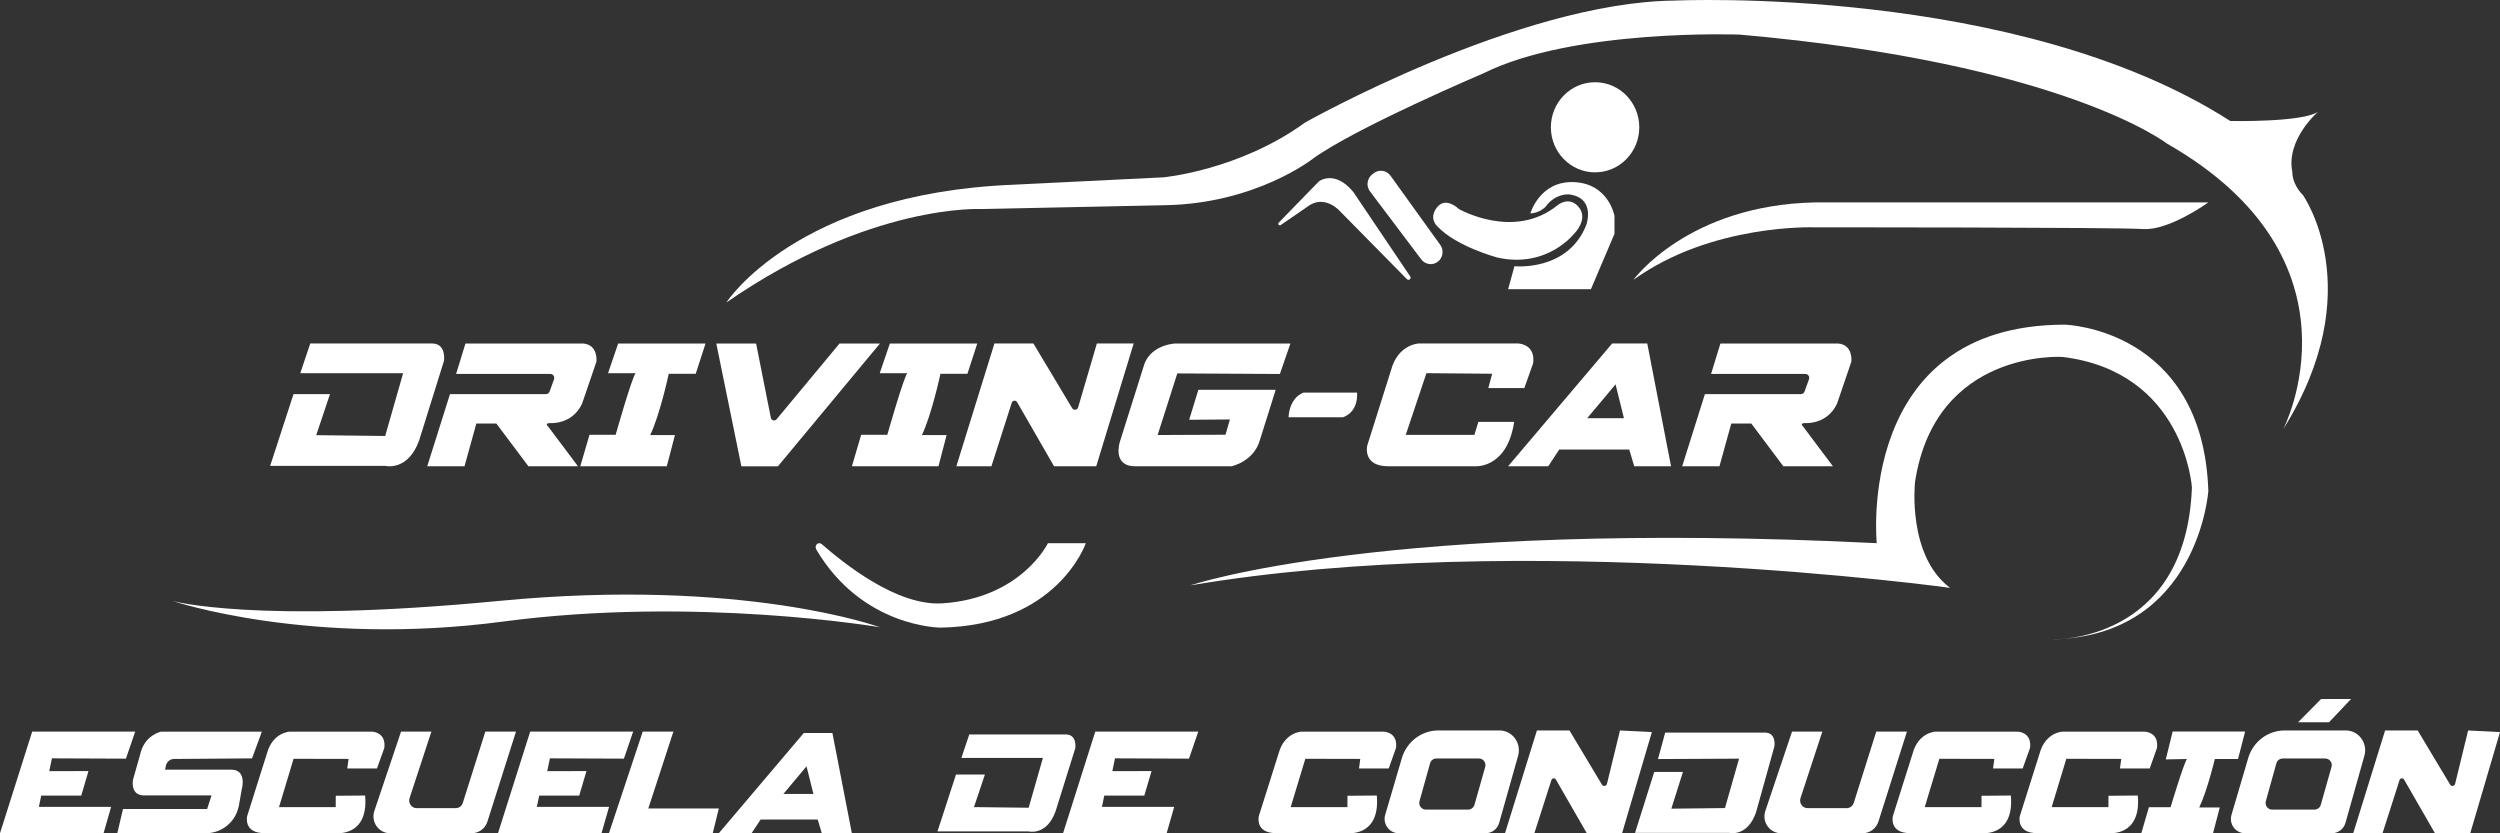 <svg xmlns="http://www.w3.org/2000/svg" width="231" height="77" viewBox="0 0 231 77" fill="none"><rect x="0" y="0" width="231" height="77" fill="#333333" stroke="none"/><path d="M88.831 70.036H96.364L95.048 74.635L89.996 74.576L91.004 71.57H88.332L86.623 76.824H95.048C95.048 76.824 96.728 77.257 97.545 74.933L99.358 69.13C99.358 69.13 99.549 67.864 98.479 67.864H89.561L88.831 70.036Z" fill="white"></path><path d="M153.2 70.136L160.69 70.099L159.387 74.665L154.431 74.722L155.503 71.329H152.852L151.079 76.954H159.772C159.772 76.954 161.441 77.382 162.253 75.076L163.959 68.951C163.959 68.951 164.148 67.693 163.089 67.693H153.863L153.2 70.134V70.136Z" fill="white"></path><path d="M207.45 67.591L206.795 70.131H204.651C204.651 70.131 203.964 73.028 203.21 74.608H205.107L204.481 77H197.853L198.561 74.587H200.562C200.562 74.587 201.774 70.526 202.077 70.131L200.119 70.169L200.755 67.591H207.45Z" fill="white"></path><path d="M217.438 76.989L220.383 67.496H223.395L226.391 72.496C226.505 72.688 226.786 72.65 226.85 72.436L228.055 67.496L231 67.645L228.251 76.989H224.99L222.137 72.033C222.036 71.86 221.782 71.887 221.718 72.079L220.147 76.987H217.435L217.438 76.989Z" fill="white"></path><path d="M139.064 76.989L142.01 67.496H145.021L148.017 72.496C148.134 72.688 148.418 72.65 148.482 72.436L149.686 67.496L152.632 67.645L149.88 76.989H146.619L143.766 72.033C143.666 71.86 143.408 71.887 143.35 72.079L141.776 76.987H139.067L139.064 76.989Z" fill="white"></path><path d="M66.42 76.989L74.269 67.731H76.914L78.711 76.989H75.935L75.556 75.726H70.278L69.445 76.989H66.417H66.42ZM74.523 70.807L72.385 73.359H75.16L74.523 70.807Z" fill="white"></path><path d="M34.832 71.005L35.501 69.138C35.501 69.138 35.806 67.793 34.419 67.604H26.766C26.766 67.604 25.198 67.669 24.669 69.606L22.839 75.404C22.839 75.404 22.451 77.005 24.476 76.981H31.062C31.062 76.981 34.074 77.325 33.736 73.507L31.025 73.529L31.019 74.581H25.779L27.127 70.112L32.208 70.123L32.086 71.005H34.832Z" fill="white"></path><path d="M125.571 71.005H128.318L128.981 69.138C128.981 69.138 129.289 67.793 127.898 67.604H120.243C120.243 67.604 118.675 67.669 118.147 69.606L116.316 75.404C116.316 75.404 115.926 77.005 117.953 76.981H124.542C124.542 76.981 127.554 77.325 127.217 73.507L124.507 73.529L124.502 74.581H119.259L120.612 70.112L125.691 70.123L125.571 71.005Z" fill="white"></path><path d="M184.153 71.005H186.896L187.565 69.138C187.565 69.138 187.87 67.793 186.482 67.604H178.827C178.827 67.604 177.259 67.669 176.733 69.606L174.902 75.404C174.902 75.404 174.512 77.005 176.54 76.981H183.128C183.128 76.981 186.14 77.325 185.803 73.507L183.094 73.529L183.089 74.581H177.845L179.196 70.112L184.277 70.123L184.158 71.005H184.153Z" fill="white"></path><path d="M195.884 71.005H198.633L199.296 69.138C199.296 69.138 199.601 67.793 198.213 67.604H190.558C190.558 67.604 188.993 67.669 188.464 69.606L186.634 75.404C186.634 75.404 186.246 77.005 188.271 76.981H194.859C194.859 76.981 197.871 77.325 197.534 73.507L194.825 73.529L194.817 74.581H189.574L190.927 70.112L196.006 70.123L195.884 71.005Z" fill="white"></path><path d="M11.636 70.099L12.493 67.601H2.975L0 76.989H9.569L10.266 74.554H3.593L3.805 73.515H7.507L8.175 71.246L4.551 71.256L4.798 70.071L11.636 70.099Z" fill="white"></path><path d="M109.863 70.099L110.72 67.601H101.204L98.227 76.989H107.798L108.496 74.554H101.82L102.035 73.515H105.734L106.402 71.246L102.78 71.256L103.025 70.071L109.863 70.099Z" fill="white"></path><path d="M57.65 70.099L58.504 67.601H48.989L46.014 76.989H55.58L56.278 74.554H49.604L49.822 73.515H53.521L54.19 71.246L50.565 71.256L50.812 70.071L57.65 70.099Z" fill="white"></path><path d="M23.29 70.069L24.197 67.604H14.873C14.873 67.604 13.323 67.923 12.944 69.741L12.291 72.036C12.291 72.036 12.007 73.407 13.206 73.496H19.548L19.14 74.749H11.365L10.839 76.992H19.012C20.458 76.992 21.74 75.983 22.05 74.543C22.056 74.522 22.058 74.503 22.064 74.484L22.326 72.993C22.326 72.993 22.884 71.116 21.363 71.116H15.255L15.329 70.748C15.403 70.388 15.714 70.134 16.072 70.128L23.292 70.074L23.29 70.069Z" fill="white"></path><path d="M59.388 67.601H62.222L59.903 74.703H66.42L65.857 76.989H56.267L59.388 67.601Z" fill="white"></path><path d="M37.056 67.601H39.861L37.844 73.748C37.696 74.203 38.027 74.673 38.5 74.673H42.108C42.411 74.673 42.673 74.476 42.764 74.186L44.844 67.601H47.678L45.04 75.91C44.839 76.554 44.252 76.989 43.592 76.989H36.035C34.989 76.989 34.251 75.939 34.591 74.928L37.056 67.604V67.601Z" fill="white"></path><path d="M165.578 67.601H168.383L166.366 73.748C166.218 74.203 166.552 74.673 167.022 74.673H170.63C170.928 74.673 171.196 74.476 171.288 74.186L173.366 67.601H176.2L173.568 75.91C173.361 76.554 172.777 76.989 172.114 76.989H164.562C163.514 76.989 162.776 75.939 163.118 74.928L165.583 67.604L165.578 67.601Z" fill="white"></path><path d="M132.903 67.493H138.544C139.741 67.493 140.601 68.662 140.274 69.831L138.523 76.031C138.361 76.6 137.854 76.989 137.276 76.989H129.238C128.368 76.989 127.742 76.134 127.994 75.285L129.533 70.047C129.984 68.532 131.351 67.493 132.903 67.493ZM132.139 70.529L131.162 74.027C131.053 74.416 131.343 74.806 131.738 74.806H135.663C135.928 74.806 136.164 74.625 136.241 74.362L137.233 70.867C137.342 70.477 137.056 70.085 136.658 70.085H132.715C132.447 70.085 132.21 70.266 132.139 70.529Z" fill="white"></path><path d="M211.104 67.493H216.745C217.94 67.493 218.802 68.662 218.47 69.831L216.722 76.031C216.56 76.6 216.053 76.989 215.474 76.989H207.434C206.564 76.989 205.938 76.134 206.192 75.285L207.734 70.047C208.18 68.532 209.549 67.493 211.104 67.493ZM210.337 70.529L209.363 74.027C209.257 74.416 209.544 74.806 209.939 74.806H213.864C214.132 74.806 214.368 74.625 214.442 74.362L215.432 70.867C215.546 70.477 215.254 70.085 214.856 70.085H210.916C210.648 70.085 210.412 70.266 210.337 70.529Z" fill="white"></path><path d="M214.469 64.588L212.341 66.738H215.201L217.236 64.588H214.469Z" fill="white"></path><path d="M15.913 55.522C15.913 55.522 23.537 57.694 46.147 55.522C68.757 53.349 81.311 57.959 81.311 57.959C81.311 57.959 64.329 55.062 46.484 57.432C28.639 59.804 15.916 55.522 15.916 55.522" fill="white"></path><path d="M75.428 50.776C75.211 50.406 75.609 50.003 75.932 50.281C77.954 52.037 82.871 56.025 87.085 55.749C94.374 55.27 96.829 50.192 96.829 50.192H100.329C100.329 50.192 97.734 57.808 86.902 57.992C86.902 57.992 79.684 57.992 75.426 50.776" fill="white"></path><path d="M134.79 19.307C134.79 19.307 139.89 22.242 143.918 18.961C143.918 18.961 144.995 18.054 145.887 19.15C146.778 20.246 145.504 21.534 145.504 21.534C145.504 21.534 143.005 24.826 138.38 23.803C138.38 23.803 134.532 22.783 132.789 20.89C132.789 20.89 131.972 20.17 132.789 19.15C133.606 18.127 134.79 19.307 134.79 19.307Z" fill="white"></path><path d="M141.402 19.729C141.402 19.729 142.267 16.672 145.467 16.829C148.665 16.988 149.177 19.953 149.177 19.953V21.607L147.001 26.725H139.348L139.937 24.596C139.937 24.596 144.822 25.118 146.555 20.835C146.555 20.835 147.518 18.279 144.963 17.96C144.963 17.96 143.711 17.843 142.8 19.112C142.8 19.112 142.291 19.678 141.402 19.724" fill="white"></path><path d="M151.469 11.761C151.469 14.061 149.644 15.925 147.386 15.925C145.128 15.925 143.302 14.064 143.302 11.761C143.302 9.459 145.13 7.598 147.386 7.598C149.641 7.598 151.469 9.462 151.469 11.761Z" fill="white"></path><path d="M109.982 54.09C109.982 54.09 128.039 47.947 173.411 50.189C173.411 50.189 171.381 30.002 190.794 29.999C190.794 29.999 203.542 30.342 204.051 45.36C204.051 45.36 203.13 58.766 189.664 59.074C189.664 59.074 202.005 59.458 202.533 45.035C202.533 45.035 201.854 34.349 190.569 32.98C190.569 32.98 178.832 32.225 176.948 44.538C176.948 44.538 176.195 51.326 180.186 54.318C180.186 54.318 140.757 48.874 109.982 54.09Z" fill="white"></path><path d="M67.123 27.943C67.123 27.943 73.571 17.897 93.581 17.07L107.504 16.385C107.504 16.385 114.498 15.747 120.588 11.323C120.588 11.323 140.314 0.196 154.728 0.055C154.728 0.055 186.421 -1.444 206.078 11.18C206.078 11.18 212.725 11.323 214.193 10.325C214.193 10.325 211.184 12.895 211.815 15.925C211.815 15.925 211.744 16.959 212.794 18.03C212.794 18.03 219.019 26.804 210.977 39.644C210.977 39.644 219.091 24.023 200.201 13.252C200.201 13.252 190.68 5.834 160.741 3.196C160.741 3.196 145.422 2.625 137.095 6.762C137.095 6.762 125.203 11.826 121.286 14.681C121.286 14.681 116.04 18.817 107.644 18.961L90.712 19.315C90.712 19.315 80.401 18.747 67.123 27.948" fill="white"></path><path d="M27.745 34.482H37.25L35.591 40.285L29.22 40.209L30.491 36.416H27.121L24.964 43.044H35.591C35.591 43.044 37.709 43.588 38.741 40.658L41.026 33.334C41.026 33.334 41.264 31.738 39.922 31.738H28.668L27.748 34.479L27.745 34.482Z" fill="white"></path><path d="M43.008 31.741L42.145 34.552H50.859C51.104 34.552 51.276 34.804 51.194 35.039L50.783 36.178C50.73 36.319 50.597 36.416 50.451 36.416H41.578L39.476 43.085H42.92L44.014 39.135H45.863L48.827 43.085H53.407L50.634 39.392C50.634 39.392 50.3 39.113 50.801 39.092C50.801 39.092 52.863 39.284 53.786 37.293L55.11 33.416C55.11 33.416 55.299 31.863 53.892 31.741H43.008Z" fill="white"></path><path d="M158.966 31.741L158.103 34.552H166.817C167.067 34.552 167.237 34.804 167.152 35.039L166.74 36.178C166.69 36.319 166.555 36.416 166.406 36.416H157.533L155.434 43.085H158.878L159.969 39.135H161.821L164.782 43.085H169.362L166.592 39.392C166.592 39.392 166.255 39.113 166.759 39.092C166.759 39.092 168.818 39.284 169.744 37.293L171.066 33.416C171.066 33.416 171.257 31.863 169.848 31.741H158.966Z" fill="white"></path><path d="M57.119 31.741H65.191L64.284 34.538H61.792C61.792 34.538 60.988 38.296 60.08 40.201H62.365L61.611 43.085H53.617L54.471 40.174H56.886C56.886 40.174 58.364 34.961 58.727 34.484H56.182L57.119 31.738V31.741Z" fill="white"></path><path d="M82.227 31.741H90.298L89.391 34.538H86.897C86.897 34.538 86.093 38.296 85.185 40.201H87.467L86.714 43.085H78.716L79.573 40.174H81.988C81.988 40.174 83.468 34.961 83.832 34.484H81.287L82.224 31.738L82.227 31.741Z" fill="white"></path><path d="M69.864 31.741L71.225 38.602C71.278 38.856 71.594 38.94 71.758 38.74L77.572 31.741H81.308L71.878 43.088H68.503L66.186 31.741H69.864Z" fill="white"></path><path d="M88.367 43.085L91.885 31.738H95.486L99.068 37.715C99.206 37.945 99.543 37.899 99.62 37.642L101.35 31.738H104.752L101.292 43.085H97.394L93.984 37.163C93.865 36.954 93.56 36.987 93.485 37.217L91.607 43.085H88.367Z" fill="white"></path><path d="M118.261 34.557L119.235 31.741H108.581C108.581 31.741 106.482 31.817 105.763 33.565L103.484 40.796C103.484 40.796 102.714 43.077 104.893 43.085H113.779C113.779 43.085 115.878 42.676 116.438 40.588L117.874 36.018H110.728L109.881 38.786L113.644 38.759L113.235 40.168L106.965 40.196L108.783 34.503L118.256 34.555L118.261 34.557Z" fill="white"></path><path d="M139.346 43.085L148.962 31.738H152.207L154.404 43.085H151.005L150.541 41.537H144.077L143.055 43.085H139.346ZM149.278 35.515L146.656 38.64H150.052L149.278 35.515Z" fill="white"></path><path d="M137.525 35.856H140.848L141.652 33.597C141.652 33.597 142.02 31.968 140.341 31.738H131.08C131.08 31.738 129.183 31.817 128.546 34.16L126.333 41.172C126.333 41.172 125.863 43.109 128.315 43.082H136.284C136.284 43.082 139.253 43.345 139.908 38.983H136.602L136.233 40.179H129.891L131.802 34.482L137.876 34.533L137.523 35.851L137.525 35.856Z" fill="white"></path><path d="M118.157 20.57L121.87 16.756C121.87 16.756 123.332 15.641 125.051 17.746L130.305 25.543C130.438 25.743 130.173 25.97 130.003 25.797L123.855 19.559C123.855 19.559 122.395 17.827 120.737 19.147L118.341 20.792C118.197 20.892 118.038 20.695 118.157 20.568" fill="white"></path><path d="M126.789 16.117L126.927 16.009C127.416 15.628 128.116 15.728 128.48 16.234L133.081 22.627C133.436 23.122 133.335 23.82 132.85 24.185C132.372 24.55 131.693 24.455 131.327 23.971L126.588 17.686C126.216 17.197 126.309 16.493 126.789 16.117Z" fill="white"></path><path d="M150.926 25.862C150.926 25.862 155.941 18.923 167.786 18.701H204.054C204.054 18.701 200.418 21.328 198.022 21.163C195.624 20.998 167.643 21.006 167.643 21.006C167.643 21.006 158.119 20.649 150.923 25.865" fill="white"></path><path d="M120.442 36.275H125.388C125.388 36.275 125.603 38.004 124.088 38.556H119.062C119.062 38.556 119.07 36.827 120.442 36.275Z" fill="white"></path></svg>
